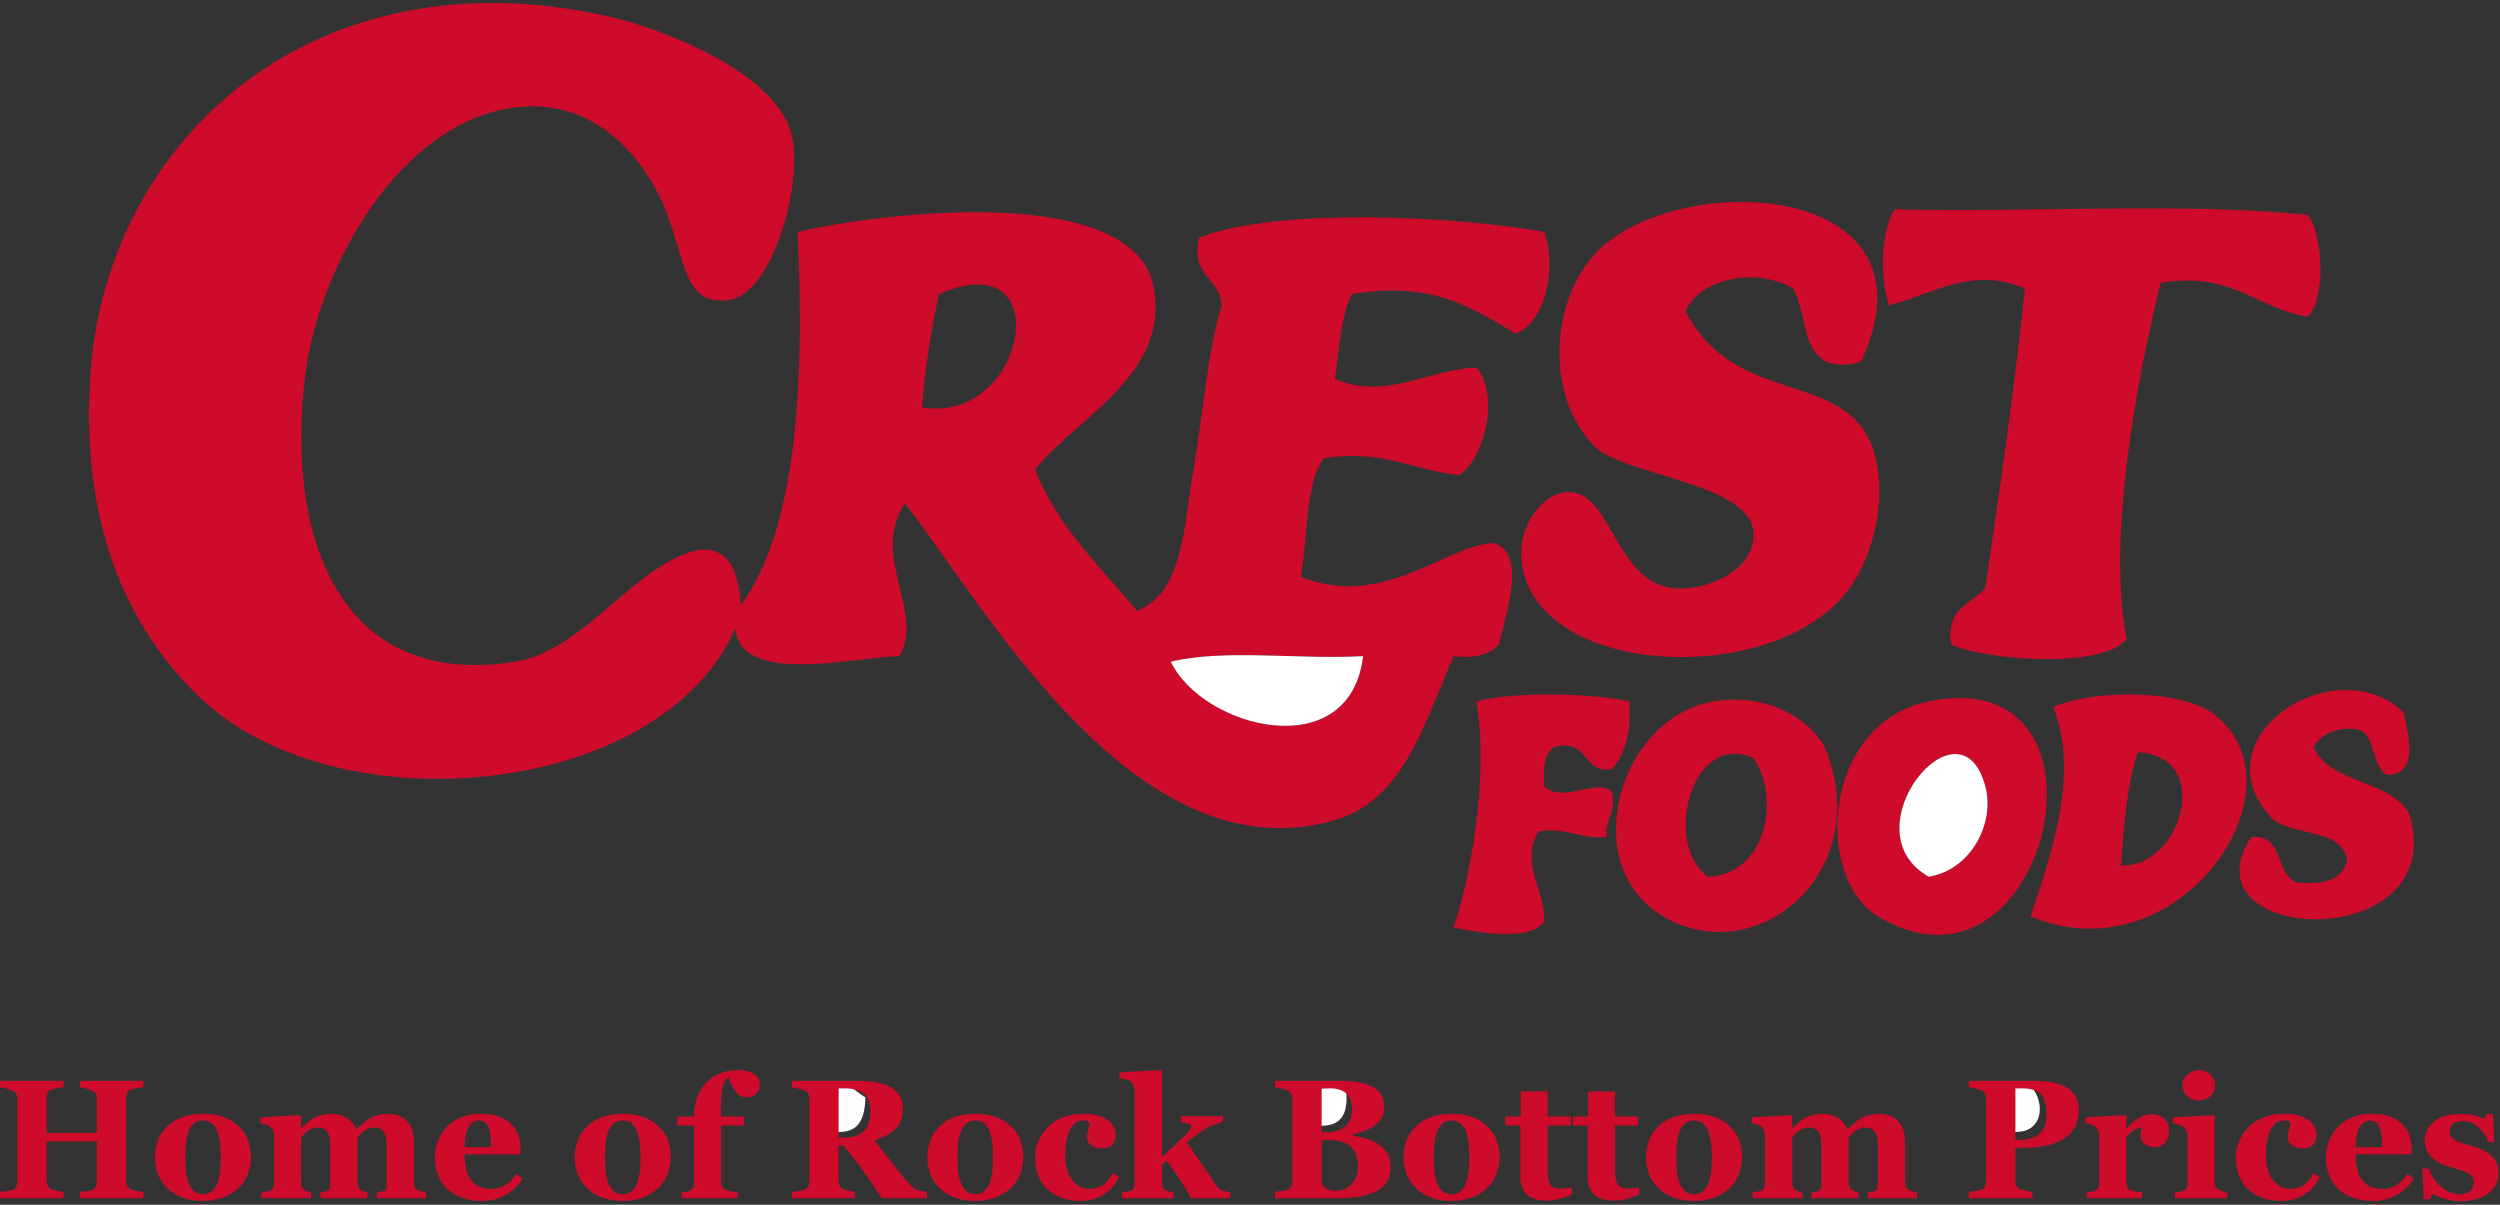 <svg viewBox="0 0 442 213" version="1.1" xmlns="http://www.w3.org/2000/svg" xmlns:xlink="http://www.w3.org/1999/xlink">
    <rect x="0" y="0" width="442" height="213" fill="#333333" stroke="none"/>
    <title>Crest Foods Home of Rock Bottom Prices</title>
    <g id="Page-1" stroke="none" stroke-width="1" fill="none" fill-rule="evenodd">
        <g id="Group-2" transform="translate(0.01, 0.536)">
            <path d="M328.99,63.464 C317.828,66.292 320.091,55.697 316.99,50.464 C310.736,46.647 300.409,48.655 297.99,54.464 C307.431,72.918 329.179,63.349 331.99,82.464 C333.133,90.237 330.511,98.616 326.99,103.464 C314.003,121.341 270.928,119.389 268.99,98.464 C268.418,92.288 272.724,86.735 276.99,86.464 C284.944,85.958 285.379,102.467 295.99,103.464 C301.739,104.004 310.567,100.229 309.99,93.464 C309.256,84.852 287.002,83.476 281.99,78.464 C272.357,68.831 274.38,50.175 283.99,42.464 C300.516,29.203 343.366,32.776 328.99,63.464 Z" id="Path" fill="#CF0B2C" fill-rule="nonzero"></path>
            <path d="M407.99,37.464 C410.686,40.692 411.289,52.372 407.99,55.464 C398.794,53.994 394.761,47.36 381.99,49.464 C377.467,67.733 372.544,95.491 375.99,112.464 C371.496,117.845 351.094,116.152 344.99,113.464 C343.894,107.035 348.472,106.279 350.99,103.464 C353.533,86.007 356.125,68.599 357.99,50.464 C348.636,46.526 342.102,51.274 333.99,53.464 C332.255,48.754 332.536,40.033 334.99,36.464 C359.021,37.1 385.614,35.173 407.99,37.464 Z" id="Path" fill="#CF0B2C" fill-rule="nonzero"></path>
            <path class="white" d="M206.99,116.464 C212.632,128.262 238.659,134.955 240.99,115.464 C229.986,116.126 216.329,114.136 206.99,116.464 Z" id="Path"></path>
            <g id="Group" transform="translate(15.727, 0)">
                <path class="white" d="M191.263,116.464 C196.905,128.262 222.932,134.955 225.263,115.464 C214.259,116.126 200.602,114.136 191.263,116.464 Z" id="Path"></path>
                <path class="white" d="M150.263,51.464 C148.907,57.775 147.817,64.351 147.263,71.464 C165.703,74.703 171.733,42.066 150.263,51.464 Z" id="Path"></path>
                <g>
                    <path class="white" d="M150.263,51.464 C148.907,57.775 147.817,64.351 147.263,71.464 C165.703,74.703 171.733,42.066 150.263,51.464 Z" id="Path"></path>
                    <path d="M191.263,116.464 C196.905,128.262 222.932,134.955 225.263,115.464 C214.259,116.126 200.602,114.136 191.263,116.464 Z" id="Path"></path>
                    <path d="M257.263,40.464 C241.55,37.658 210.375,36.066 196.263,41.464 C194.704,48.357 199.922,48.471 200.263,53.464 C197.723,61.644 197.012,72.663 195.263,82.464 C193.558,92.018 193.654,104.206 185.263,107.464 C178.794,99.599 171.293,92.768 167.263,82.464 C174.937,73.021 190.885,65.745 188.263,50.464 C185.072,31.865 141.428,36.766 125.263,40.464 C126.387,63.536 125.876,91.969 115.263,106.464 C114.082,87.26 98.232,101.285 92.263,106.464 C85.927,111.962 80.903,115.569 75.263,116.464 C44.367,121.361 34.589,94.505 38.263,65.464 C40.549,47.391 54.418,21.212 75.263,18.464 C89.952,16.527 98.893,28.323 102.263,37.464 C105.627,46.589 105.498,53.633 113.263,52.464 C120.789,51.331 126.266,32.158 124.263,23.464 C121.634,12.054 100.58,4.366 92.263,2.464 C39.598,-9.583 3.165,24.316 0.263,65.464 C-1.569,91.436 6.307,109.833 19.263,122.464 C43.557,146.149 101.342,140.542 114.263,110.464 C115.062,120.78 135.109,115.66 143.263,115.464 C147.837,107.828 138.001,97.688 144.263,88.464 C158.812,107.252 185.23,154.592 220.263,144.464 C232.427,140.947 236.033,127.464 241.263,115.464 C245.08,115.948 247.646,115.18 249.263,113.464 C250.035,109.382 254.634,97.189 248.263,95.464 C239.983,95.862 228.754,107.276 214.263,101.464 C215.505,94.373 214.921,85.456 218.263,80.464 C228.873,78.854 234.085,82.642 242.263,83.464 C246.51,80.758 249.61,69.487 245.263,64.464 C237.098,64.644 229.174,70.36 220.263,66.464 C221.051,61.252 221.283,55.484 223.263,51.464 C237.676,49.051 244.686,54.041 252.263,58.464 C257.473,56.49 259.57,46.687 257.263,40.464 Z M147.263,71.464 C147.817,64.351 148.907,57.775 150.263,51.464 C171.733,42.066 165.703,74.703 147.263,71.464 Z M225.263,115.464 C222.932,134.955 196.905,128.262 191.263,116.464 C200.602,114.136 214.259,116.126 225.263,115.464 Z" id="Shape" fill="#CF0B2C" fill-rule="nonzero"></path>
                </g>
            </g>
            <path class="white" d="M206.99,116.464 C216.329,114.136 229.986,116.126 240.99,115.464 C238.659,134.955 212.632,128.262 206.99,116.464 Z" id="Path" fill="#FFFFFF"></path>
            <path d="M424.99,125.464 C425.806,129.399 427.697,136.533 421.99,136.464 C419.176,134.945 420.187,129.601 416.99,128.464 C412.697,127.838 410.548,129.355 408.99,131.464 C411.887,138.233 422.649,137.138 425.99,143.464 C433.304,168.377 385.621,166.594 397.99,147.464 C403.911,146.876 402.154,153.967 405.99,155.464 C410.794,155.935 414.264,155.072 414.99,151.464 C413.855,145.933 405.85,147.271 401.99,144.464 C387.859,130.102 412.822,113.732 424.99,125.464 Z" id="Path" fill="#CF0B2C" fill-rule="nonzero"></path>
            <path d="M287.99,123.464 C288.475,128.949 287.29,132.764 284.99,135.464 C279.571,136.217 281.051,130.07 274.99,131.464 C272.955,132.429 272.83,135.304 272.99,138.464 C276.263,141.628 282.369,136.951 284.99,139.464 C285.759,143.233 283.77,144.244 283.99,147.464 C279.254,147.866 277.108,145.679 271.99,146.464 C268.627,151.912 273.234,156.917 272.99,162.464 C270.202,165.959 261.387,164.319 256.99,163.464 C260.736,152.068 263.064,134.808 260.99,123.464 C267.931,121.711 281.004,121.978 287.99,123.464 Z" id="Path" fill="#CF0B2C" fill-rule="nonzero"></path>
            <path d="M322.99,132.464 C321.179,127.617 313.328,121.75 302.99,123.464 C286.216,126.245 278.702,152.434 293.99,161.464 C310.319,171.109 331.095,154.169 322.99,132.464 Z M301.99,154.464 C293.982,149.026 298.828,128.607 309.99,133.464 C314.885,140.526 312.261,154.11 301.99,154.464 Z" id="Shape" fill="#CF0B2C" fill-rule="nonzero"></path>
            <path d="M340.99,123.464 C322.202,127.299 320.634,154.553 331.99,161.464 C361.914,179.676 376.678,116.18 340.99,123.464 Z M340.99,154.464 C326.505,146.308 346.541,121.804 350.99,138.464 C352.779,145.162 348.308,153.307 340.99,154.464 Z" id="Shape" fill="#CF0B2C" fill-rule="nonzero"></path>
            <path d="M390.99,125.464 C385.561,121.611 371.116,121.127 362.99,124.464 C367.812,136.31 362.346,151.519 358.99,161.464 C385.41,172.638 408.684,138.023 390.99,125.464 Z M374.99,152.464 C375.51,145.318 376.027,138.167 377.99,132.464 C391.635,133.248 385.432,153.065 374.99,152.464 Z" id="Shape" fill="#CF0B2C" fill-rule="nonzero"></path>
            <path class="white" d="M340.99,154.464 C326.505,146.308 346.541,121.804 350.99,138.464 C352.779,145.162 348.308,153.307 340.99,154.464 Z" id="Path" fill="#FFFFFF"></path>
            <path class="white" d="M146.99,191.464 C150.448,190.672 151.212,192.575 152.99,193.464 C152.901,197.375 151.766,200.24 146.99,199.464 C146.99,196.797 146.99,194.131 146.99,191.464 Z" id="Path" fill="#FFFFFF"></path>
            <path class="white" d="M232.99,191.464 C235.309,191.145 236.83,191.624 237.99,192.464 C238.402,196.543 236.966,198.773 232.99,198.464 C232.99,196.131 232.99,193.797 232.99,191.464 Z" id="Path" fill="#FFFFFF"></path>
            <path class="white" d="M354.99,191.464 C356.323,191.464 357.657,191.464 358.99,191.464 C361.755,194.309 361.395,200.565 354.99,199.464 C354.99,196.797 354.99,194.131 354.99,191.464 Z" id="Path" fill="#FFFFFF"></path>
            <path d="M25.341,211.319 L14.119,211.319 L14.119,210.177 C14.363,210.157 14.719,210.129 15.187,210.089 C15.655,210.051 15.977,209.992 16.153,209.914 C16.514,209.768 16.762,209.575 16.899,209.336 C17.036,209.097 17.104,208.792 17.104,208.421 L17.104,201.267 L8.237,201.267 L8.237,208.261 C8.237,208.592 8.307,208.89 8.449,209.154 C8.591,209.417 8.832,209.622 9.174,209.768 C9.359,209.846 9.676,209.929 10.125,210.017 C10.574,210.104 10.939,210.158 11.223,210.177 L11.223,211.319 L0,211.319 L0,210.177 C0.244,210.168 0.602,210.136 1.075,210.082 C1.548,210.028 1.892,209.963 2.107,209.885 C2.458,209.758 2.702,209.566 2.838,209.307 C2.974,209.048 3.043,208.744 3.043,208.393 L3.043,193.703 C3.043,193.362 2.982,193.074 2.86,192.84 C2.738,192.606 2.487,192.402 2.107,192.226 C1.824,192.099 1.453,191.985 0.995,191.882 C0.537,191.779 0.205,191.719 0,191.699 L0,190.557 L11.222,190.557 L11.222,191.699 C10.919,191.719 10.558,191.767 10.139,191.845 C9.72,191.923 9.398,191.996 9.174,192.065 C8.793,192.192 8.542,192.394 8.42,192.672 C8.298,192.95 8.237,193.245 8.237,193.557 L8.237,199.761 L17.104,199.761 L17.104,193.703 C17.104,193.362 17.04,193.074 16.914,192.84 C16.787,192.606 16.534,192.402 16.153,192.226 C15.899,192.109 15.56,191.999 15.136,191.897 C14.712,191.795 14.373,191.728 14.119,191.7 L14.119,190.558 L25.341,190.558 L25.341,191.7 C25.029,191.72 24.677,191.761 24.287,191.824 C23.897,191.887 23.546,191.968 23.234,192.065 C22.863,192.192 22.614,192.392 22.488,192.665 C22.361,192.938 22.298,193.236 22.298,193.558 L22.298,208.263 C22.298,208.614 22.361,208.911 22.488,209.156 C22.614,209.399 22.863,209.604 23.234,209.77 C23.468,209.868 23.807,209.956 24.251,210.034 C24.695,210.112 25.058,210.16 25.341,210.18 L25.341,211.319 Z" id="Path" fill="#CF0B2C" fill-rule="nonzero"></path>
            <path d="M42.137,198.531 C42.859,199.205 43.41,200.01 43.79,200.945 C44.17,201.882 44.361,202.896 44.361,203.989 C44.361,205.071 44.173,206.093 43.798,207.054 C43.423,208.015 42.874,208.836 42.152,209.519 C41.381,210.25 40.462,210.812 39.394,211.202 C38.326,211.593 37.104,211.787 35.729,211.787 C34.539,211.787 33.444,211.617 32.444,211.275 C31.444,210.934 30.559,210.421 29.789,209.739 C29.047,209.086 28.462,208.278 28.033,207.317 C27.604,206.357 27.389,205.281 27.389,204.091 C27.389,202.92 27.577,201.879 27.952,200.967 C28.327,200.055 28.891,199.243 29.642,198.53 C30.364,197.847 31.254,197.318 32.312,196.943 C33.37,196.567 34.553,196.38 35.86,196.38 C37.226,196.38 38.428,196.568 39.467,196.943 C40.506,197.319 41.396,197.849 42.137,198.531 Z M38.392,208.671 C38.606,208.125 38.765,207.462 38.868,206.682 C38.971,205.902 39.022,204.994 39.022,203.96 C39.022,203.277 38.973,202.497 38.876,201.619 C38.778,200.741 38.632,200.049 38.437,199.541 C38.203,198.927 37.878,198.443 37.464,198.093 C37.049,197.741 36.525,197.566 35.891,197.566 C35.198,197.566 34.645,197.756 34.23,198.137 C33.815,198.517 33.496,199.01 33.272,199.615 C33.067,200.171 32.926,200.822 32.848,201.568 C32.77,202.314 32.731,203.092 32.731,203.902 C32.731,204.965 32.765,205.845 32.833,206.543 C32.901,207.241 33.067,207.94 33.331,208.643 C33.556,209.248 33.877,209.726 34.297,210.077 C34.716,210.429 35.248,210.604 35.892,210.604 C36.477,210.604 36.979,210.441 37.399,210.114 C37.816,209.785 38.148,209.306 38.392,208.671 Z" id="Shape" fill="#CF0B2C" fill-rule="nonzero"></path>
            <path d="M75.307,211.319 L66.616,211.319 L66.616,210.251 C66.829,210.222 67.051,210.198 67.283,210.178 C67.515,210.158 67.709,210.111 67.864,210.032 C68.076,209.934 68.212,209.77 68.27,209.542 C68.328,209.313 68.357,209.018 68.357,208.656 L68.357,201.823 C68.357,200.819 68.178,200.065 67.821,199.563 C67.464,199.06 66.953,198.809 66.288,198.809 C65.867,198.809 65.493,198.874 65.165,199.006 C64.837,199.138 64.537,199.301 64.263,199.496 C63.979,199.701 63.759,199.906 63.603,200.11 C63.446,200.315 63.314,200.491 63.207,200.637 L63.207,208.493 C63.207,208.845 63.248,209.13 63.331,209.349 C63.413,209.569 63.565,209.742 63.788,209.869 C63.943,209.957 64.119,210.035 64.317,210.102 C64.515,210.17 64.726,210.219 64.948,210.248 L64.948,211.316 L56.637,211.316 L56.637,210.248 C56.821,210.228 57.043,210.204 57.304,210.175 C57.565,210.146 57.759,210.098 57.884,210.029 C58.087,209.922 58.22,209.765 58.283,209.56 C58.345,209.355 58.377,209.053 58.377,208.653 L58.377,201.82 C58.377,200.816 58.198,200.062 57.841,199.56 C57.484,199.057 56.973,198.806 56.308,198.806 C55.887,198.806 55.513,198.871 55.185,199.003 C54.857,199.135 54.557,199.298 54.283,199.493 C53.999,199.698 53.779,199.903 53.623,200.107 C53.466,200.312 53.334,200.488 53.227,200.634 L53.227,208.49 C53.227,208.832 53.271,209.115 53.359,209.339 C53.447,209.564 53.603,209.739 53.827,209.866 C53.983,209.954 54.161,210.032 54.361,210.099 C54.561,210.167 54.773,210.216 54.997,210.245 L54.997,211.313 L46.233,211.313 L46.233,210.245 C46.486,210.225 46.735,210.201 46.979,210.172 C47.223,210.143 47.433,210.095 47.608,210.026 C47.92,209.909 48.134,209.74 48.252,209.521 C48.369,209.301 48.428,209.011 48.428,208.65 L48.428,200.134 C48.428,199.822 48.345,199.518 48.179,199.22 C48.013,198.922 47.813,198.691 47.579,198.525 C47.403,198.408 47.182,198.311 46.913,198.233 C46.645,198.155 46.35,198.101 46.028,198.072 L46.028,197.004 L53.007,196.624 L53.226,196.843 L53.226,198.906 L53.285,198.906 C53.558,198.662 53.882,198.372 54.258,198.035 C54.633,197.699 54.987,197.429 55.319,197.223 C55.68,196.989 56.143,196.793 56.709,196.638 C57.274,196.482 57.894,196.404 58.567,196.404 C59.679,196.404 60.609,196.645 61.355,197.129 C62.101,197.611 62.63,198.253 62.942,199.053 L63.074,199.053 C63.357,198.789 63.703,198.48 64.113,198.123 C64.523,197.768 64.898,197.482 65.239,197.268 C65.62,197.024 66.105,196.82 66.695,196.654 C67.285,196.488 67.917,196.405 68.59,196.405 C70.063,196.405 71.197,196.839 71.992,197.707 C72.787,198.575 73.184,199.81 73.184,201.409 L73.184,208.519 C73.184,208.88 73.238,209.17 73.345,209.39 C73.452,209.61 73.647,209.778 73.93,209.895 C74.086,209.963 74.279,210.032 74.508,210.099 C74.737,210.167 75.003,210.216 75.305,210.245 L75.305,211.319 L75.307,211.319 Z" id="Path" fill="#CF0B2C" fill-rule="nonzero"></path>
            <path d="M92.411,207.822 C92.07,208.379 91.658,208.903 91.175,209.395 C90.692,209.887 90.144,210.309 89.529,210.661 C88.876,211.032 88.215,211.312 87.547,211.502 C86.879,211.692 86.11,211.787 85.242,211.787 C83.799,211.787 82.553,211.583 81.504,211.173 C80.456,210.764 79.59,210.212 78.907,209.52 C78.224,208.828 77.714,208.011 77.378,207.07 C77.042,206.129 76.874,205.107 76.874,204.005 C76.874,203.01 77.057,202.057 77.422,201.145 C77.787,200.233 78.307,199.42 78.98,198.708 C79.644,198.016 80.48,197.455 81.489,197.025 C82.499,196.596 83.628,196.381 84.876,196.381 C86.242,196.381 87.363,196.547 88.241,196.878 C89.119,197.21 89.845,197.668 90.421,198.254 C90.977,198.81 91.381,199.466 91.635,200.222 C91.888,200.978 92.015,201.771 92.015,202.599 L92.015,203.55 L82.124,203.55 C82.124,205.55 82.509,207.071 83.28,208.115 C84.051,209.159 85.275,209.68 86.952,209.68 C87.869,209.68 88.693,209.429 89.425,208.926 C90.157,208.424 90.781,207.787 91.298,207.017 L92.411,207.822 Z M86.822,202.263 C86.822,201.678 86.793,201.077 86.734,200.463 C86.675,199.849 86.573,199.346 86.427,198.956 C86.261,198.497 86.034,198.151 85.746,197.917 C85.458,197.683 85.095,197.565 84.656,197.565 C83.905,197.565 83.305,197.946 82.856,198.707 C82.407,199.468 82.164,200.673 82.125,202.321 L86.822,202.263 Z" id="Shape" fill="#CF0B2C" fill-rule="nonzero"></path>
            <path d="M116.362,198.531 C117.084,199.205 117.635,200.01 118.015,200.945 C118.395,201.882 118.586,202.896 118.586,203.989 C118.586,205.071 118.398,206.093 118.023,207.054 C117.648,208.015 117.099,208.836 116.377,209.519 C115.606,210.25 114.687,210.812 113.619,211.202 C112.551,211.593 111.329,211.787 109.954,211.787 C108.764,211.787 107.669,211.617 106.669,211.275 C105.669,210.934 104.784,210.421 104.014,209.739 C103.272,209.086 102.687,208.278 102.258,207.317 C101.829,206.357 101.614,205.281 101.614,204.091 C101.614,202.92 101.802,201.879 102.177,200.967 C102.552,200.055 103.116,199.243 103.867,198.53 C104.589,197.847 105.479,197.318 106.537,196.943 C107.595,196.567 108.778,196.38 110.085,196.38 C111.451,196.38 112.653,196.568 113.692,196.943 C114.731,197.319 115.621,197.849 116.362,198.531 Z M112.616,208.671 C112.83,208.125 112.989,207.462 113.092,206.682 C113.195,205.902 113.246,204.994 113.246,203.96 C113.246,203.277 113.197,202.497 113.1,201.619 C113.002,200.741 112.856,200.049 112.661,199.541 C112.427,198.927 112.102,198.443 111.688,198.093 C111.273,197.741 110.749,197.566 110.115,197.566 C109.422,197.566 108.869,197.756 108.454,198.137 C108.039,198.517 107.72,199.01 107.496,199.615 C107.291,200.171 107.15,200.822 107.072,201.568 C106.994,202.314 106.955,203.092 106.955,203.902 C106.955,204.965 106.989,205.845 107.057,206.543 C107.125,207.241 107.291,207.94 107.555,208.643 C107.78,209.248 108.101,209.726 108.521,210.077 C108.94,210.429 109.472,210.604 110.116,210.604 C110.701,210.604 111.203,210.441 111.623,210.114 C112.041,209.785 112.373,209.306 112.616,208.671 Z" id="Shape" fill="#CF0B2C" fill-rule="nonzero"></path>
            <path d="M134.314,191.157 C134.314,191.401 134.275,191.67 134.199,191.962 C134.119,192.255 133.994,192.504 133.818,192.708 C133.613,192.952 133.382,193.138 133.13,193.265 C132.876,193.392 132.495,193.454 131.988,193.454 C131.217,193.454 130.613,193.186 130.174,192.649 C129.735,192.113 129.267,191.22 128.769,189.972 C128.379,190.137 128.061,190.566 127.818,191.256 C127.574,191.947 127.452,193.432 127.452,195.709 L127.452,196.862 L131.491,196.862 L131.491,198.457 L127.482,198.457 L127.482,208.525 C127.482,208.906 127.57,209.201 127.746,209.41 C127.921,209.619 128.15,209.772 128.434,209.87 C128.668,209.948 128.976,210.023 129.356,210.097 C129.736,210.171 130.078,210.221 130.38,210.25 L130.38,211.318 L120.489,211.318 L120.489,210.25 C120.744,210.23 120.992,210.207 121.233,210.178 C121.474,210.149 121.687,210.1 121.874,210.032 C122.188,209.915 122.402,209.747 122.515,209.528 C122.628,209.308 122.684,209.018 122.684,208.658 L122.684,198.458 L119.714,198.458 L119.714,196.863 L122.684,196.863 C122.684,195.822 122.835,194.811 123.138,193.833 C123.44,192.854 123.908,191.98 124.542,191.211 C125.157,190.452 125.966,189.839 126.971,189.371 C127.976,188.904 129.156,188.67 130.512,188.67 C131.721,188.67 132.657,188.899 133.321,189.358 C133.984,189.817 134.314,190.416 134.314,191.157 Z" id="Path" fill="#CF0B2C" fill-rule="nonzero"></path>
            <path d="M163.855,211.319 L155.888,211.319 C154.513,209.213 153.37,207.535 152.459,206.286 C151.548,205.038 150.415,203.594 149.06,201.955 L148.258,201.955 L148.258,208.262 C148.258,208.613 148.323,208.91 148.455,209.155 C148.587,209.398 148.838,209.603 149.209,209.769 C149.394,209.847 149.685,209.927 150.079,210.01 C150.475,210.093 150.813,210.149 151.097,210.178 L151.097,211.32 L140.021,211.32 L140.021,210.178 C140.303,210.149 140.676,210.108 141.14,210.054 C141.603,210 141.932,209.935 142.127,209.857 C142.498,209.701 142.746,209.503 142.873,209.264 C143,209.025 143.063,208.72 143.063,208.35 L143.063,193.704 C143.063,193.353 143.009,193.06 142.902,192.826 C142.795,192.592 142.537,192.388 142.127,192.212 C141.815,192.085 141.447,191.978 141.023,191.89 C140.599,191.802 140.264,191.74 140.021,191.701 L140.021,190.559 L151.667,190.559 C154.271,190.559 156.249,190.966 157.6,191.781 C158.952,192.595 159.626,193.827 159.626,195.475 C159.626,196.928 159.209,198.096 158.375,198.979 C157.541,199.862 156.271,200.552 154.563,201.049 C155.226,201.907 156,202.903 156.882,204.034 C157.764,205.165 158.684,206.321 159.64,207.502 C159.943,207.882 160.355,208.348 160.876,208.898 C161.397,209.45 161.858,209.789 162.259,209.916 C162.484,209.984 162.769,210.043 163.115,210.091 C163.461,210.141 163.707,210.17 163.853,210.179 L163.853,211.319 L163.855,211.319 Z M153.891,195.884 C153.891,194.498 153.503,193.487 152.728,192.848 C151.953,192.209 150.848,191.889 149.415,191.889 L148.259,191.889 L148.259,200.58 L149.371,200.58 C150.805,200.58 151.917,200.204 152.707,199.453 C153.497,198.702 153.891,197.513 153.891,195.884 Z" id="Shape" fill="#CF0B2C" fill-rule="nonzero"></path>
            <path d="M178.691,198.531 C179.413,199.205 179.964,200.01 180.344,200.945 C180.725,201.882 180.914,202.896 180.914,203.989 C180.914,205.071 180.726,206.093 180.352,207.054 C179.976,208.015 179.427,208.836 178.706,209.519 C177.935,210.25 177.017,210.812 175.948,211.202 C174.88,211.593 173.658,211.787 172.283,211.787 C171.093,211.787 169.998,211.617 168.998,211.275 C167.998,210.934 167.113,210.421 166.343,209.739 C165.602,209.086 165.016,208.278 164.587,207.317 C164.157,206.357 163.943,205.281 163.943,204.091 C163.943,202.92 164.131,201.879 164.506,200.967 C164.881,200.055 165.444,199.243 166.195,198.53 C166.917,197.847 167.806,197.318 168.865,196.943 C169.924,196.567 171.106,196.38 172.414,196.38 C173.779,196.38 174.981,196.568 176.02,196.943 C177.06,197.319 177.95,197.849 178.691,198.531 Z M174.946,208.671 C175.16,208.125 175.319,207.462 175.421,206.682 C175.524,205.902 175.575,204.994 175.575,203.96 C175.575,203.277 175.526,202.497 175.429,201.619 C175.332,200.741 175.185,200.049 174.991,199.541 C174.757,198.927 174.432,198.443 174.017,198.093 C173.603,197.741 173.079,197.566 172.445,197.566 C171.752,197.566 171.198,197.756 170.784,198.137 C170.369,198.517 170.05,199.01 169.826,199.615 C169.621,200.171 169.479,200.822 169.401,201.568 C169.323,202.314 169.284,203.092 169.284,203.902 C169.284,204.965 169.318,205.845 169.387,206.543 C169.456,207.241 169.621,207.94 169.885,208.643 C170.109,209.248 170.431,209.726 170.85,210.077 C171.27,210.429 171.801,210.604 172.446,210.604 C173.031,210.604 173.533,210.441 173.953,210.114 C174.37,209.785 174.702,209.306 174.946,208.671 Z" id="Shape" fill="#CF0B2C" fill-rule="nonzero"></path>
            <path d="M191.158,211.787 C189.803,211.787 188.605,211.59 187.566,211.195 C186.527,210.799 185.671,210.26 184.998,209.578 C184.325,208.886 183.823,208.066 183.491,207.12 C183.159,206.174 182.994,205.144 182.994,204.033 C182.994,203.018 183.196,202.053 183.601,201.136 C184.005,200.219 184.554,199.414 185.247,198.722 C185.959,198.01 186.844,197.442 187.902,197.018 C188.961,196.593 190.129,196.381 191.407,196.381 C193.201,196.381 194.621,196.72 195.665,197.398 C196.708,198.077 197.23,198.991 197.23,200.141 C197.23,200.844 197.044,201.41 196.673,201.838 C196.303,202.268 195.664,202.483 194.757,202.483 C194.026,202.483 193.413,202.307 192.92,201.956 C192.428,201.605 192.182,201.146 192.182,200.581 C192.182,200.103 192.26,199.63 192.415,199.162 C192.571,198.693 192.664,198.338 192.693,198.094 C192.586,197.918 192.449,197.784 192.284,197.692 C192.118,197.599 191.859,197.553 191.509,197.553 C191.07,197.553 190.669,197.655 190.309,197.86 C189.948,198.065 189.612,198.426 189.299,198.943 C188.996,199.43 188.755,200.084 188.575,200.903 C188.394,201.723 188.304,202.708 188.304,203.859 C188.304,205.595 188.711,206.995 189.526,208.058 C190.341,209.121 191.314,209.653 192.445,209.653 C193.528,209.653 194.389,209.412 195.028,208.928 C195.667,208.446 196.235,207.76 196.732,206.872 L197.83,207.633 C197.527,208.229 197.167,208.773 196.747,209.265 C196.328,209.757 195.825,210.194 195.24,210.575 C194.626,210.975 194.001,211.277 193.367,211.482 C192.733,211.687 191.997,211.787 191.158,211.787 Z" id="Path" fill="#CF0B2C" fill-rule="nonzero"></path>
            <path d="M217.493,211.319 L210.597,211.319 C209.748,209.831 208.974,208.568 208.272,207.532 C207.571,206.496 206.908,205.535 206.285,204.65 L205.423,205.379 L205.423,208.568 C205.423,208.92 205.474,209.208 205.576,209.431 C205.679,209.656 205.876,209.822 206.169,209.929 C206.345,210.007 206.55,210.075 206.783,210.133 C207.017,210.192 207.252,210.231 207.485,210.25 L207.485,211.318 L198.399,211.318 L198.399,210.25 C198.645,210.23 198.89,210.204 199.135,210.17 C199.381,210.136 199.597,210.089 199.783,210.031 C200.097,209.924 200.311,209.758 200.424,209.533 C200.537,209.308 200.594,209.016 200.594,208.655 L200.594,192.342 C200.594,192.02 200.523,191.686 200.381,191.339 C200.24,190.993 200.032,190.733 199.76,190.557 C199.574,190.44 199.296,190.342 198.926,190.264 C198.555,190.186 198.218,190.138 197.916,190.118 L197.916,189.051 L205.202,188.67 L205.422,188.904 L205.422,204.003 C206.143,203.359 206.953,202.613 207.855,201.765 C208.757,200.917 209.48,200.214 210.026,199.659 C210.347,199.327 210.525,199.076 210.559,198.905 C210.593,198.735 210.611,198.63 210.611,198.591 C210.611,198.415 210.457,198.27 210.149,198.153 C209.84,198.036 209.378,197.933 208.758,197.845 L208.758,196.806 L216.191,196.806 L216.191,197.816 C215.217,198.089 214.474,198.345 213.963,198.585 C213.451,198.824 212.894,199.144 212.29,199.543 C211.891,199.807 211.504,200.083 211.13,200.371 C210.755,200.659 210.324,201.019 209.839,201.45 C210.793,202.834 211.674,204.116 212.482,205.296 C213.291,206.476 214.138,207.723 215.024,209.039 C215.326,209.497 215.701,209.805 216.149,209.961 C216.597,210.117 217.045,210.214 217.493,210.253 L217.493,211.319 L217.493,211.319 Z" id="Path" fill="#CF0B2C" fill-rule="nonzero"></path>
            <path d="M243.758,201.794 C244.382,202.224 244.889,202.763 245.279,203.411 C245.669,204.059 245.864,204.823 245.864,205.701 C245.864,206.754 245.642,207.644 245.199,208.371 C244.755,209.098 244.118,209.671 243.289,210.09 C242.411,210.539 241.399,210.857 240.254,211.041 C239.108,211.227 237.759,211.319 236.208,211.319 L225.425,211.319 L225.425,210.177 C225.727,210.148 226.108,210.104 226.566,210.046 C227.025,209.987 227.346,209.919 227.532,209.841 C227.893,209.695 228.139,209.502 228.271,209.263 C228.403,209.024 228.468,208.714 228.468,208.334 L228.468,193.702 C228.468,193.351 228.414,193.058 228.307,192.824 C228.2,192.59 227.942,192.386 227.532,192.21 C227.23,192.083 226.879,191.979 226.479,191.896 C226.079,191.813 225.727,191.748 225.425,191.699 L225.425,190.557 L236.705,190.557 C239.544,190.557 241.592,190.948 242.851,191.727 C244.109,192.508 244.739,193.659 244.739,195.18 C244.739,195.883 244.597,196.499 244.314,197.032 C244.031,197.563 243.626,198.024 243.1,198.414 C242.621,198.775 242.051,199.088 241.388,199.351 C240.724,199.615 240.012,199.834 239.251,200.01 L239.251,200.287 C240.012,200.365 240.802,200.534 241.621,200.792 C242.44,201.051 243.152,201.385 243.758,201.794 Z M239.046,195.547 C239.046,194.396 238.722,193.498 238.073,192.855 C237.424,192.212 236.451,191.889 235.154,191.889 C234.968,191.889 234.727,191.897 234.429,191.911 C234.132,191.926 233.875,191.937 233.661,191.947 L233.661,199.643 L234.422,199.643 C236.002,199.643 237.168,199.275 237.919,198.539 C238.67,197.803 239.046,196.805 239.046,195.547 Z M240.07,205.518 C240.07,204.073 239.641,202.963 238.783,202.192 C237.925,201.421 236.69,201.034 235.081,201.034 C234.895,201.034 234.649,201.042 234.343,201.056 C234.035,201.071 233.809,201.082 233.662,201.092 L233.662,208.698 C233.75,209.059 234.022,209.365 234.481,209.614 C234.939,209.863 235.496,209.988 236.149,209.988 C237.309,209.988 238.253,209.597 238.98,208.815 C239.707,208.034 240.07,206.935 240.07,205.518 Z" id="Shape" fill="#CF0B2C" fill-rule="nonzero"></path>
            <path d="M262.894,198.531 C263.616,199.205 264.167,200.01 264.547,200.945 C264.928,201.882 265.117,202.896 265.117,203.989 C265.117,205.071 264.929,206.093 264.555,207.054 C264.179,208.015 263.63,208.836 262.909,209.519 C262.138,210.25 261.22,210.812 260.151,211.202 C259.083,211.593 257.861,211.787 256.486,211.787 C255.296,211.787 254.201,211.617 253.201,211.275 C252.201,210.934 251.316,210.421 250.546,209.739 C249.805,209.086 249.219,208.278 248.79,207.317 C248.36,206.357 248.146,205.281 248.146,204.091 C248.146,202.92 248.334,201.879 248.709,200.967 C249.084,200.055 249.647,199.243 250.398,198.53 C251.12,197.847 252.009,197.318 253.068,196.943 C254.127,196.567 255.309,196.38 256.617,196.38 C257.982,196.38 259.184,196.568 260.223,196.943 C261.263,197.319 262.153,197.849 262.894,198.531 Z M259.149,208.671 C259.363,208.125 259.522,207.462 259.624,206.682 C259.727,205.902 259.778,204.994 259.778,203.96 C259.778,203.277 259.729,202.497 259.632,201.619 C259.535,200.741 259.388,200.049 259.194,199.541 C258.96,198.927 258.635,198.443 258.22,198.093 C257.806,197.741 257.282,197.566 256.648,197.566 C255.955,197.566 255.401,197.756 254.987,198.137 C254.572,198.517 254.253,199.01 254.029,199.615 C253.824,200.171 253.682,200.822 253.604,201.568 C253.526,202.314 253.487,203.092 253.487,203.902 C253.487,204.965 253.521,205.845 253.59,206.543 C253.659,207.241 253.824,207.94 254.088,208.643 C254.312,209.248 254.634,209.726 255.053,210.077 C255.473,210.429 256.004,210.604 256.649,210.604 C257.234,210.604 257.736,210.441 258.156,210.114 C258.573,209.785 258.905,209.306 259.149,208.671 Z" id="Shape" fill="#CF0B2C" fill-rule="nonzero"></path>
            <path d="M277.892,210.647 C277.268,210.92 276.599,211.167 275.887,211.385 C275.175,211.605 274.307,211.715 273.283,211.715 C271.762,211.715 270.633,211.344 269.896,210.604 C269.159,209.864 268.792,208.807 268.792,207.433 L268.792,198.458 L266.158,198.458 L266.158,196.863 L268.85,196.863 L268.85,192.43 L273.59,192.43 L273.59,196.863 L277.701,196.863 L277.701,198.458 L273.619,198.458 L273.619,206.466 C273.619,207.606 273.778,208.414 274.097,208.892 C274.414,209.37 274.985,209.608 275.807,209.608 C276.072,209.608 276.439,209.588 276.909,209.549 C277.379,209.51 277.706,209.466 277.892,209.417 L277.892,210.647 L277.892,210.647 Z" id="Path" fill="#CF0B2C" fill-rule="nonzero"></path>
            <path d="M289.802,210.647 C289.178,210.92 288.509,211.167 287.797,211.385 C287.085,211.605 286.217,211.715 285.193,211.715 C283.672,211.715 282.543,211.344 281.806,210.604 C281.069,209.864 280.702,208.807 280.702,207.433 L280.702,198.458 L278.068,198.458 L278.068,196.863 L280.76,196.863 L280.76,192.43 L285.5,192.43 L285.5,196.863 L289.611,196.863 L289.611,198.458 L285.529,198.458 L285.529,206.466 C285.529,207.606 285.688,208.414 286.007,208.892 C286.324,209.37 286.895,209.608 287.717,209.608 C287.982,209.608 288.349,209.588 288.819,209.549 C289.289,209.51 289.616,209.466 289.802,209.417 L289.802,210.647 L289.802,210.647 Z" id="Path" fill="#CF0B2C" fill-rule="nonzero"></path>
            <path d="M305.764,198.531 C306.486,199.205 307.037,200.01 307.417,200.945 C307.798,201.882 307.987,202.896 307.987,203.989 C307.987,205.071 307.799,206.093 307.425,207.054 C307.049,208.015 306.5,208.836 305.779,209.519 C305.008,210.25 304.09,210.812 303.021,211.202 C301.953,211.593 300.731,211.787 299.356,211.787 C298.166,211.787 297.071,211.617 296.071,211.275 C295.071,210.934 294.186,210.421 293.416,209.739 C292.675,209.086 292.089,208.278 291.66,207.317 C291.23,206.357 291.016,205.281 291.016,204.091 C291.016,202.92 291.204,201.879 291.579,200.967 C291.954,200.055 292.517,199.243 293.268,198.53 C293.99,197.847 294.879,197.318 295.938,196.943 C296.997,196.567 298.179,196.38 299.487,196.38 C300.852,196.38 302.054,196.568 303.093,196.943 C304.134,197.319 305.023,197.849 305.764,198.531 Z M302.019,208.671 C302.233,208.125 302.392,207.462 302.494,206.682 C302.597,205.902 302.648,204.994 302.648,203.96 C302.648,203.277 302.599,202.497 302.502,201.619 C302.405,200.741 302.258,200.049 302.064,199.541 C301.83,198.927 301.505,198.443 301.09,198.093 C300.676,197.741 300.152,197.566 299.518,197.566 C298.825,197.566 298.271,197.756 297.857,198.137 C297.442,198.517 297.123,199.01 296.899,199.615 C296.694,200.171 296.552,200.822 296.474,201.568 C296.396,202.314 296.357,203.092 296.357,203.902 C296.357,204.965 296.391,205.845 296.46,206.543 C296.529,207.241 296.694,207.94 296.958,208.643 C297.182,209.248 297.504,209.726 297.923,210.077 C298.343,210.429 298.874,210.604 299.519,210.604 C300.104,210.604 300.606,210.441 301.026,210.114 C301.443,209.785 301.775,209.306 302.019,208.671 Z" id="Shape" fill="#CF0B2C" fill-rule="nonzero"></path>
            <path d="M338.933,211.319 L330.243,211.319 L330.243,210.251 C330.455,210.222 330.678,210.198 330.91,210.178 C331.142,210.158 331.336,210.111 331.49,210.032 C331.703,209.934 331.839,209.77 331.896,209.542 C331.955,209.313 331.983,209.018 331.983,208.656 L331.983,201.823 C331.983,200.819 331.805,200.065 331.448,199.563 C331.091,199.06 330.58,198.809 329.915,198.809 C329.494,198.809 329.12,198.874 328.792,199.006 C328.465,199.138 328.164,199.301 327.89,199.496 C327.607,199.701 327.386,199.906 327.23,200.11 C327.074,200.315 326.942,200.491 326.834,200.637 L326.834,208.493 C326.834,208.845 326.875,209.13 326.957,209.349 C327.039,209.568 327.191,209.742 327.414,209.869 C327.568,209.957 327.745,210.035 327.943,210.102 C328.141,210.17 328.352,210.219 328.575,210.248 L328.575,211.316 L320.264,211.316 L320.264,210.248 C320.448,210.228 320.67,210.204 320.931,210.175 C321.192,210.146 321.385,210.098 321.511,210.029 C321.714,209.922 321.847,209.765 321.91,209.56 C321.972,209.355 322.004,209.053 322.004,208.653 L322.004,201.82 C322.004,200.816 321.826,200.062 321.469,199.56 C321.112,199.057 320.601,198.806 319.936,198.806 C319.515,198.806 319.141,198.871 318.813,199.003 C318.486,199.135 318.185,199.298 317.911,199.493 C317.628,199.698 317.407,199.903 317.251,200.107 C317.095,200.312 316.963,200.488 316.855,200.634 L316.855,208.49 C316.855,208.832 316.899,209.115 316.986,209.339 C317.074,209.564 317.23,209.739 317.455,209.866 C317.611,209.954 317.789,210.032 317.989,210.099 C318.188,210.167 318.401,210.216 318.625,210.245 L318.625,211.313 L309.861,211.313 L309.861,210.245 C310.115,210.225 310.363,210.201 310.607,210.172 C310.851,210.143 311.061,210.095 311.236,210.026 C311.548,209.909 311.763,209.74 311.881,209.521 C311.997,209.301 312.056,209.011 312.056,208.65 L312.056,200.134 C312.056,199.822 311.973,199.518 311.808,199.22 C311.642,198.922 311.442,198.691 311.207,198.525 C311.032,198.408 310.81,198.311 310.542,198.233 C310.273,198.155 309.979,198.101 309.656,198.072 L309.656,197.004 L316.635,196.624 L316.855,196.843 L316.855,198.906 L316.914,198.906 C317.186,198.662 317.511,198.372 317.887,198.035 C318.262,197.699 318.616,197.429 318.948,197.223 C319.309,196.989 319.772,196.793 320.338,196.638 C320.904,196.482 321.524,196.404 322.196,196.404 C323.308,196.404 324.237,196.645 324.983,197.129 C325.729,197.611 326.258,198.253 326.571,199.053 L326.703,199.053 C326.985,198.789 327.332,198.48 327.742,198.123 C328.151,197.768 328.526,197.482 328.868,197.268 C329.249,197.024 329.734,196.82 330.324,196.654 C330.914,196.488 331.546,196.405 332.219,196.405 C333.692,196.405 334.825,196.839 335.621,197.707 C336.416,198.575 336.813,199.81 336.813,201.409 L336.813,208.519 C336.813,208.88 336.866,209.17 336.973,209.39 C337.08,209.61 337.276,209.778 337.559,209.895 C337.714,209.963 337.908,210.032 338.137,210.099 C338.366,210.167 338.631,210.216 338.934,210.245 L338.934,211.319 L338.933,211.319 Z" id="Path" fill="#CF0B2C" fill-rule="nonzero"></path>
            <path d="M367.538,195.752 C367.538,196.922 367.297,197.93 366.814,198.773 C366.331,199.617 365.666,200.301 364.817,200.829 C363.939,201.375 362.936,201.77 361.81,202.014 C360.683,202.258 359.417,202.38 358.013,202.38 L356.316,202.38 L356.316,208.218 C356.316,208.569 356.381,208.874 356.513,209.132 C356.645,209.391 356.896,209.598 357.267,209.754 C357.461,209.832 357.779,209.915 358.218,210.003 C358.656,210.09 359.028,210.149 359.329,210.178 L359.329,211.32 L348.078,211.32 L348.078,210.178 C348.36,210.149 348.736,210.108 349.204,210.054 C349.673,210 349.999,209.935 350.184,209.857 C350.565,209.701 350.816,209.51 350.938,209.286 C351.06,209.062 351.121,208.75 351.121,208.35 L351.121,193.704 C351.121,193.363 351.062,193.067 350.945,192.819 C350.828,192.57 350.575,192.363 350.184,192.197 C349.912,192.08 349.548,191.975 349.094,191.883 C348.641,191.79 348.301,191.729 348.077,191.7 L348.077,190.558 L359.533,190.558 C362.216,190.558 364.22,190.985 365.547,191.838 C366.875,192.692 367.538,193.996 367.538,195.752 Z M361.832,196.498 C361.832,194.937 361.518,193.779 360.889,193.022 C360.26,192.267 359.141,191.888 357.531,191.888 L356.317,191.888 L356.317,201.003 L356.931,201.003 C358.531,201.003 359.747,200.635 360.581,199.899 C361.415,199.163 361.832,198.029 361.832,196.498 Z" id="Shape" fill="#CF0B2C" fill-rule="nonzero"></path>
            <path d="M383.501,199.483 C383.501,200.224 383.272,200.876 382.813,201.436 C382.355,201.998 381.751,202.278 381,202.278 C380.287,202.278 379.685,202.098 379.192,201.739 C378.699,201.38 378.454,200.85 378.454,200.151 C378.454,199.811 378.477,199.547 378.526,199.357 C378.575,199.167 378.619,198.99 378.658,198.825 C378.21,198.845 377.736,198.999 377.239,199.289 C376.742,199.579 376.302,199.966 375.923,200.449 L375.923,208.481 C375.923,208.823 375.976,209.106 376.083,209.33 C376.19,209.555 376.371,209.73 376.625,209.857 C376.839,209.964 377.188,210.054 377.671,210.128 C378.154,210.202 378.502,210.242 378.717,210.252 L378.717,211.32 L368.929,211.32 L368.929,210.252 C369.173,210.232 369.419,210.206 369.668,210.172 C369.916,210.138 370.129,210.091 370.304,210.033 C370.616,209.926 370.831,209.76 370.949,209.535 C371.065,209.31 371.124,209.018 371.124,208.657 L371.124,200.141 C371.124,199.79 371.041,199.476 370.876,199.198 C370.71,198.92 370.51,198.698 370.275,198.532 C370.1,198.415 369.878,198.318 369.61,198.24 C369.341,198.162 369.047,198.108 368.724,198.079 L368.724,197.011 L375.703,196.631 L375.923,196.85 L375.923,198.972 L375.982,198.972 C376.655,198.192 377.369,197.579 378.125,197.136 C378.881,196.692 379.669,196.47 380.488,196.47 C381.395,196.47 382.125,196.75 382.676,197.311 C383.224,197.871 383.501,198.595 383.501,199.483 Z" id="Path" fill="#CF0B2C" fill-rule="nonzero"></path>
            <path d="M403.458,211.787 C402.103,211.787 400.905,211.59 399.866,211.195 C398.827,210.799 397.971,210.26 397.298,209.578 C396.625,208.886 396.123,208.066 395.791,207.12 C395.459,206.174 395.294,205.144 395.294,204.033 C395.294,203.018 395.496,202.053 395.901,201.136 C396.305,200.219 396.854,199.414 397.547,198.722 C398.259,198.01 399.144,197.442 400.202,197.018 C401.261,196.593 402.429,196.381 403.707,196.381 C405.501,196.381 406.921,196.72 407.965,197.398 C409.008,198.077 409.53,198.991 409.53,200.141 C409.53,200.844 409.344,201.41 408.973,201.838 C408.603,202.268 407.964,202.483 407.057,202.483 C406.326,202.483 405.713,202.307 405.22,201.956 C404.728,201.605 404.482,201.146 404.482,200.581 C404.482,200.103 404.56,199.63 404.715,199.162 C404.871,198.693 404.964,198.338 404.993,198.094 C404.886,197.918 404.749,197.784 404.584,197.692 C404.418,197.599 404.159,197.553 403.809,197.553 C403.37,197.553 402.969,197.655 402.609,197.86 C402.248,198.065 401.912,198.426 401.599,198.943 C401.296,199.43 401.055,200.084 400.875,200.903 C400.694,201.723 400.604,202.708 400.604,203.859 C400.604,205.595 401.011,206.995 401.826,208.058 C402.641,209.121 403.614,209.653 404.745,209.653 C405.828,209.653 406.689,209.412 407.328,208.928 C407.967,208.446 408.535,207.76 409.032,206.872 L410.13,207.633 C409.827,208.229 409.467,208.773 409.047,209.265 C408.628,209.757 408.125,210.194 407.54,210.575 C406.926,210.975 406.301,211.277 405.667,211.482 C405.033,211.687 404.297,211.787 403.458,211.787 Z" id="Path" fill="#CF0B2C" fill-rule="nonzero"></path>
            <path d="M426.751,207.822 C426.409,208.379 425.998,208.903 425.515,209.395 C425.033,209.887 424.484,210.309 423.869,210.661 C423.215,211.032 422.554,211.312 421.886,211.502 C421.218,211.692 420.45,211.787 419.582,211.787 C418.138,211.787 416.892,211.583 415.844,211.173 C414.795,210.764 413.929,210.212 413.246,209.52 C412.563,208.828 412.054,208.011 411.718,207.07 C411.381,206.129 411.213,205.107 411.213,204.005 C411.213,203.01 411.396,202.057 411.762,201.145 C412.127,200.233 412.647,199.42 413.32,198.708 C413.983,198.016 414.82,197.455 415.83,197.025 C416.84,196.596 417.968,196.381 419.217,196.381 C420.582,196.381 421.704,196.547 422.582,196.878 C423.46,197.21 424.186,197.668 424.763,198.254 C425.319,198.81 425.723,199.466 425.977,200.222 C426.231,200.978 426.358,201.771 426.358,202.599 L426.358,203.55 L416.466,203.55 C416.466,205.55 416.852,207.071 417.622,208.115 C418.392,209.159 419.617,209.68 421.295,209.68 C422.211,209.68 423.036,209.429 423.768,208.926 C424.499,208.424 425.123,207.787 425.64,207.017 L426.751,207.822 Z M421.162,202.263 C421.162,201.678 421.133,201.077 421.074,200.463 C421.015,199.849 420.913,199.346 420.766,198.956 C420.6,198.497 420.373,198.151 420.086,197.917 C419.798,197.683 419.435,197.565 418.995,197.565 C418.244,197.565 417.644,197.946 417.196,198.707 C416.747,199.468 416.503,200.673 416.464,202.321 L421.162,202.263 Z" id="Shape" fill="#CF0B2C" fill-rule="nonzero"></path>
            <path d="M434.929,211.817 C433.983,211.817 433.058,211.678 432.157,211.4 C431.255,211.123 430.554,210.828 430.057,210.515 L429.618,211.51 L428.477,211.51 L428.287,206.052 L429.355,206.052 C429.501,206.491 429.745,206.987 430.086,207.537 C430.427,208.088 430.817,208.583 431.256,209.022 C431.715,209.46 432.238,209.832 432.829,210.133 C433.419,210.436 434.051,210.587 434.724,210.587 C435.612,210.587 436.273,210.414 436.706,210.067 C437.141,209.721 437.357,209.187 437.357,208.464 C437.357,208.074 437.259,207.752 437.064,207.499 C436.869,207.245 436.601,207.025 436.259,206.84 C435.879,206.646 435.462,206.48 435.008,206.343 C434.555,206.206 433.996,206.04 433.333,205.846 C432.669,205.651 432.102,205.453 431.628,205.253 C431.155,205.053 430.665,204.738 430.158,204.309 C429.719,203.929 429.368,203.47 429.104,202.934 C428.84,202.398 428.708,201.759 428.708,201.017 C428.708,199.642 429.286,198.53 430.442,197.681 C431.597,196.832 433.112,196.409 434.985,196.409 C435.873,196.409 436.689,196.499 437.435,196.68 C438.181,196.861 438.808,197.058 439.316,197.273 L439.623,196.41 L440.735,196.41 L440.969,201.399 L439.945,201.399 C439.603,200.384 439.018,199.509 438.189,198.773 C437.36,198.037 436.467,197.668 435.511,197.668 C434.76,197.668 434.17,197.824 433.74,198.137 C433.311,198.449 433.096,198.883 433.096,199.439 C433.096,200.18 433.409,200.717 434.038,201.048 C434.666,201.38 435.545,201.693 436.674,201.985 C438.417,202.434 439.694,203.046 440.501,203.821 C441.31,204.597 441.714,205.585 441.714,206.784 C441.714,208.385 441.087,209.623 439.833,210.501 C438.585,211.378 436.948,211.817 434.929,211.817 Z" id="Path" fill="#CF0B2C" fill-rule="nonzero"></path>
            <path d="M393.758,211.319 L384.511,211.319 L384.511,210.251 C384.765,210.231 385.013,210.207 385.257,210.178 C385.501,210.149 385.711,210.101 385.886,210.032 C386.198,209.915 386.418,209.746 386.545,209.527 C386.671,209.307 386.734,209.017 386.734,208.656 L386.734,200.14 C386.734,199.799 386.656,199.499 386.501,199.241 C386.345,198.982 386.149,198.775 385.915,198.619 C385.74,198.502 385.474,198.39 385.118,198.283 C384.762,198.176 384.437,198.107 384.144,198.078 L384.144,197.01 L391.314,196.63 L391.534,196.849 L391.534,208.466 C391.534,208.808 391.606,209.098 391.753,209.337 C391.9,209.576 392.109,209.754 392.383,209.871 C392.577,209.959 392.792,210.037 393.027,210.104 C393.26,210.172 393.505,210.221 393.758,210.25 L393.758,211.319 Z M391.621,191.362 C391.621,192.103 391.336,192.735 390.766,193.257 C390.196,193.779 389.52,194.04 388.74,194.04 C387.95,194.04 387.269,193.779 386.699,193.257 C386.129,192.736 385.843,192.104 385.843,191.362 C385.843,190.62 386.129,189.987 386.699,189.46 C387.269,188.934 387.95,188.67 388.74,188.67 C389.53,188.67 390.208,188.934 390.773,189.46 C391.339,189.987 391.621,190.621 391.621,191.362 Z" id="Shape" fill="#CF0B2C" fill-rule="nonzero"></path>
        </g>
    </g>
</svg>
